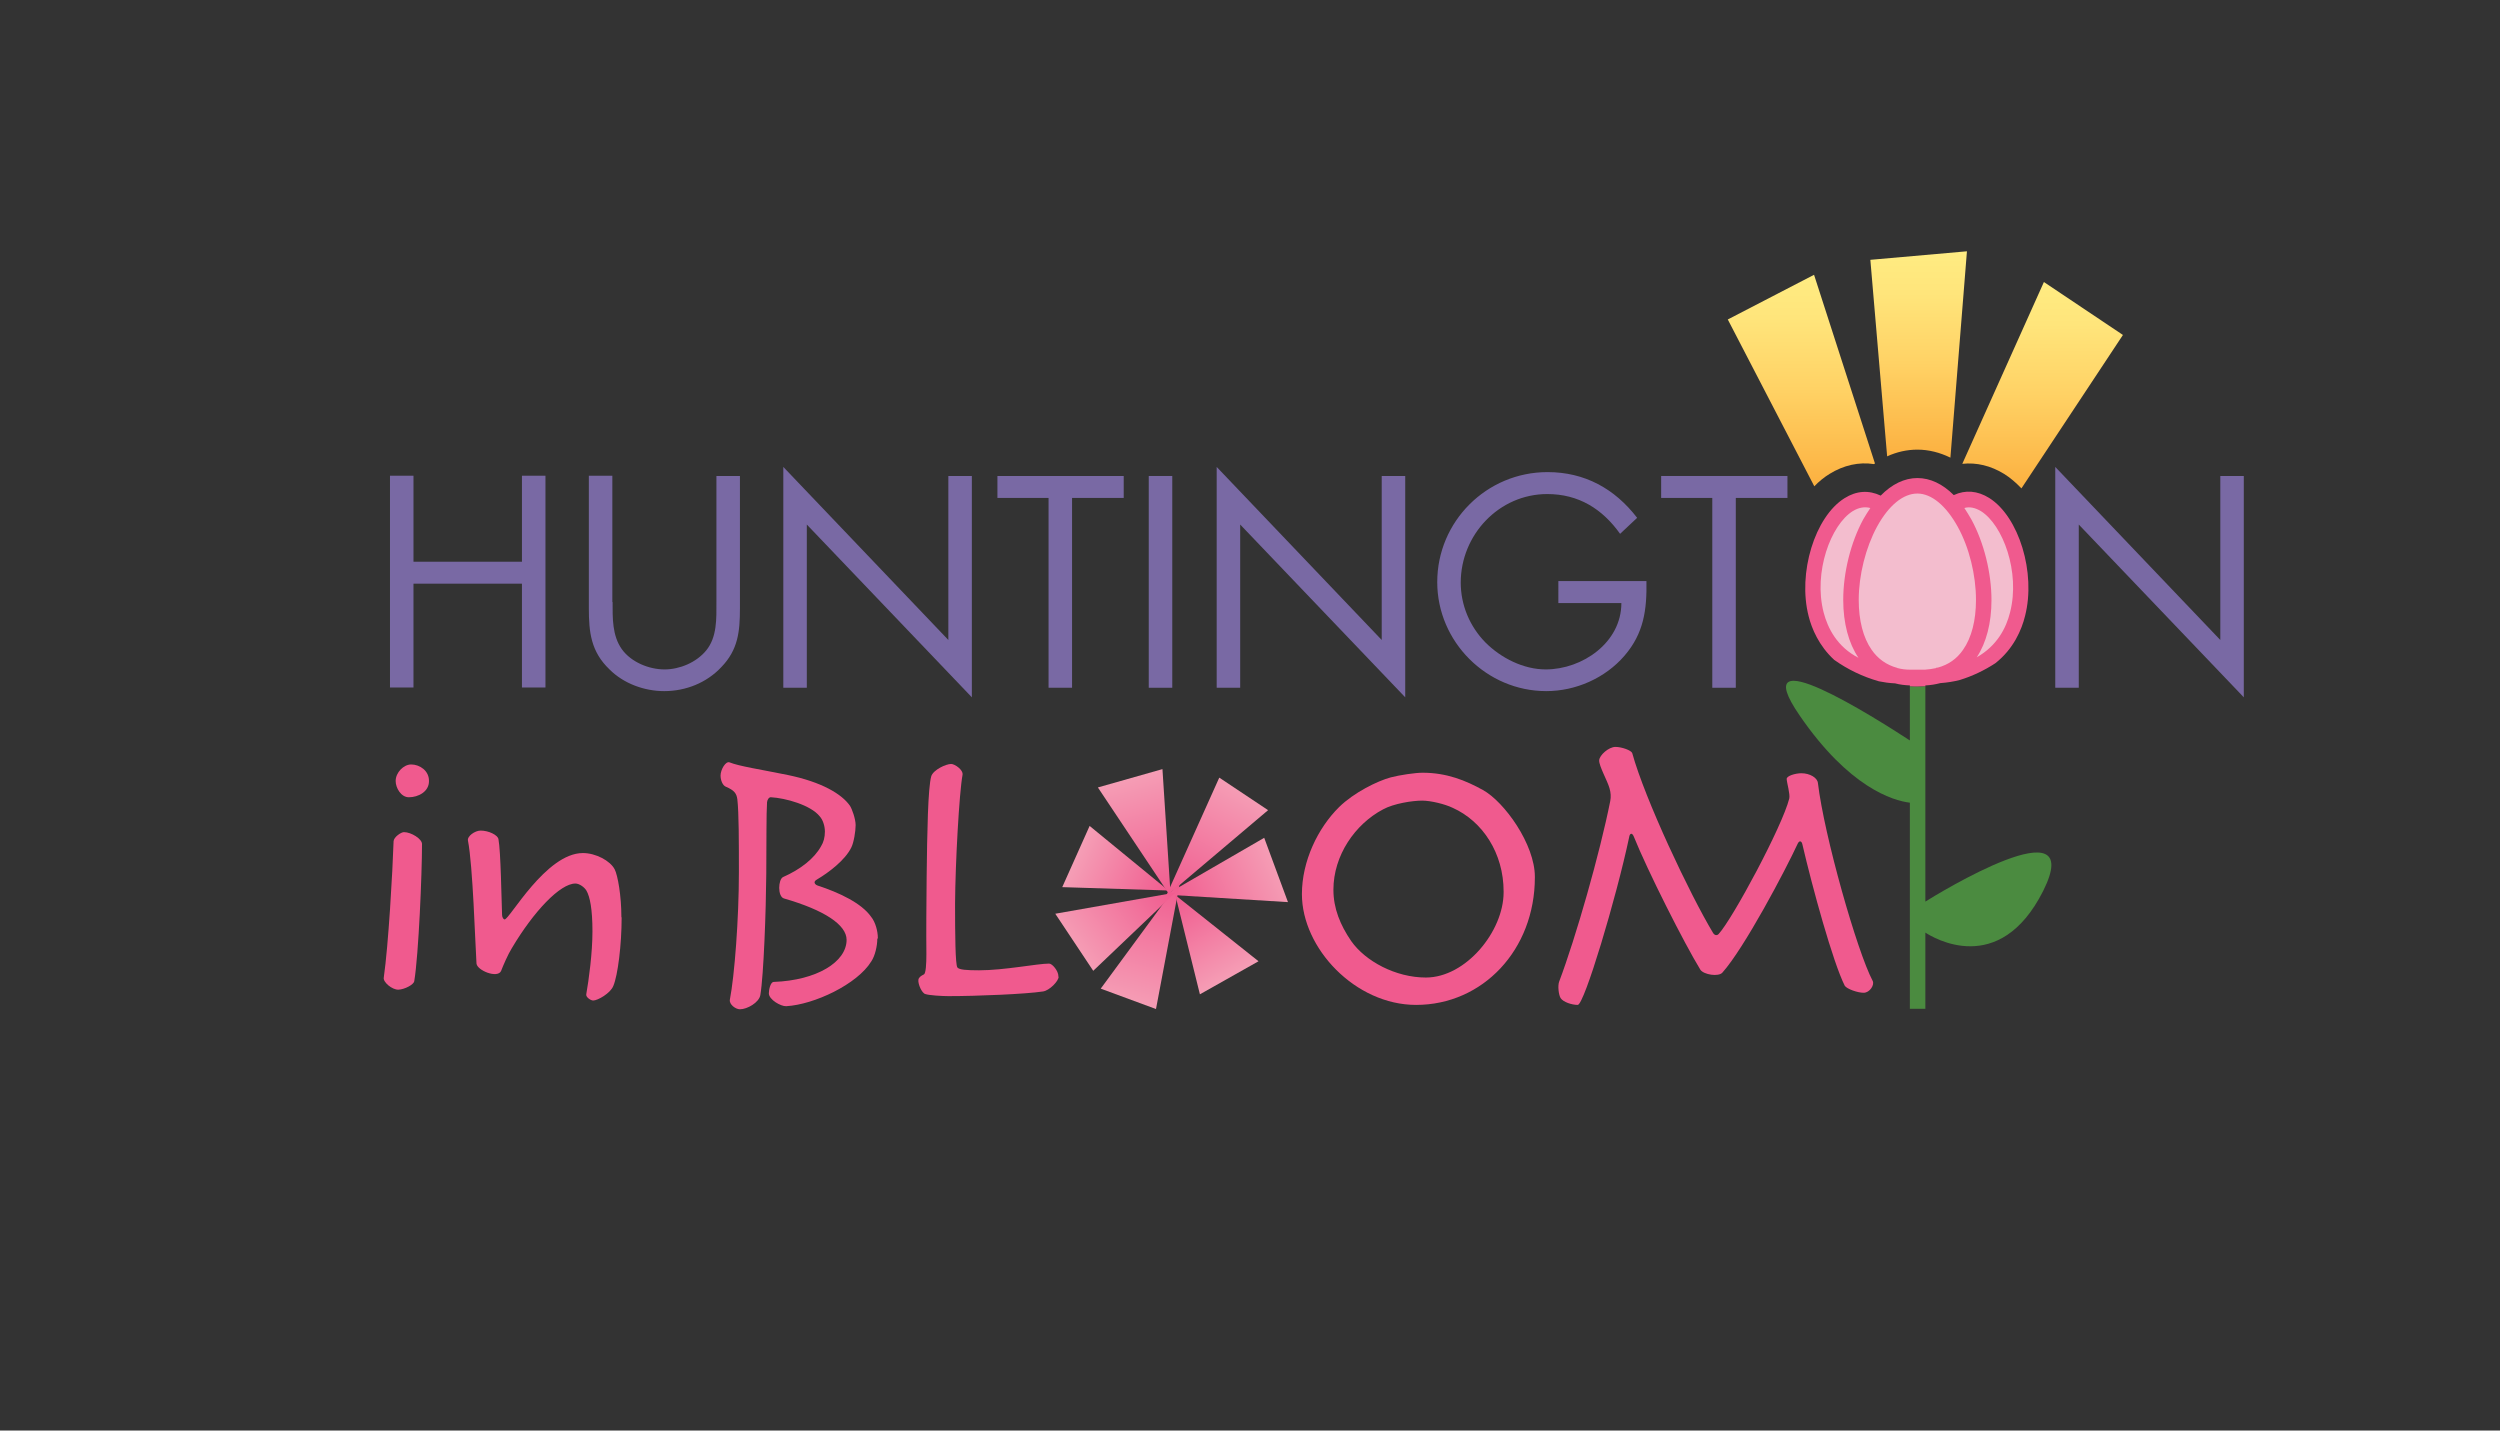 <svg xmlns="http://www.w3.org/2000/svg" xmlns:xlink="http://www.w3.org/1999/xlink" id="Layer_1" x="0px" y="0px" viewBox="0 0 968 553.9" style="enable-background:new 0 0 968 553.9;" xml:space="preserve"><rect x="0" y="0" width="968" height="553.9" fill="#333333" stroke="none"/><style type="text/css">	.st0{fill:#F3BDCE;}	.st1{fill:url(#SVGID_1_);}	.st2{fill:#7969A4;}	.st3{fill:#F05A8E;}	.st4{fill:url(#SVGID_00000102546406775031267840000015930304407312381319_);}	.st5{fill:url(#SVGID_00000181799647072274916550000004145008700456649357_);}	.st6{fill:url(#SVGID_00000021092541373442936140000016705045870681956770_);}	.st7{fill:url(#SVGID_00000021082071028474182140000013676146451266218380_);}	.st8{fill:url(#SVGID_00000129187540948260552990000002766229816039479477_);}	.st9{fill:url(#SVGID_00000133494213189648075490000015459792089266302083_);}	.st10{fill:url(#SVGID_00000120559452054090591970000009329392616575735178_);}	.st11{fill:url(#SVGID_00000015344462841921993480000010823396266512167611_);}	.st12{fill:url(#SVGID_00000067928843314467742830000011153539759128487342_);}	.st13{fill:#4B8B40;}</style><path class="st0" d="M739.3,188.3c-6.8,2.5-13.3,8.2-13.3,8.2l-11.4-1.9c0,0-12.1,9.7-12.1,32.8s15.2,27,15.2,27s12.7,8.5,28,7.6 c15.3-0.9,27-8,29.9-12.2c11.7-18,3.8-39.4,3.8-39.4l-13-17.8l-11,2C755.4,194.6,746.1,185.8,739.3,188.3z"></path><linearGradient id="SVGID_1_" gradientUnits="userSpaceOnUse" x1="790.878" y1="189.119" x2="790.878" y2="109.214">	<stop offset="0" style="stop-color:#FBB040"></stop>	<stop offset="3.609365e-02" style="stop-color:#FCB343"></stop>	<stop offset="0.461" style="stop-color:#FFD265"></stop>	<stop offset="0.797" style="stop-color:#FFE57B"></stop>	<stop offset="1" style="stop-color:#FFEC82"></stop></linearGradient><path class="st1" d="M776,183.5c2.4,1.5,4.6,3.4,6.7,5.6l39.3-59.4l-30.6-20.5l-31.6,70.4C765.3,179,770.8,180.3,776,183.5z"></path><g>	<path class="st2" d="M202.1,217.5v-33.3h9.1v82h-9.1V226h-42v40.2H151v-82h9.1v33.3H202.1z"></path>	<path class="st2" d="M237.2,233.1c0,6.1-0.2,13,3.6,18.3c3.6,5,10.5,7.8,16.5,7.8c5.9,0,12.3-2.7,16.1-7.3c4.3-5.2,4-12.4,4-18.8  v-48.8h9.1v51.3c0,8.9-0.7,16-7.2,22.7c-5.7,6.1-13.8,9.3-22.1,9.3c-7.7,0-15.7-2.9-21.2-8.4c-7.2-6.9-8-14.4-8-23.7v-51.3h9.1  V233.1z"></path>	<path class="st2" d="M303.3,180.8l63.9,67v-63.5h9.1V270l-63.9-66.9v63.2h-9.1V180.8z"></path>	<path class="st2" d="M415.2,266.3H406v-73.5h-19.8v-8.5h48.9v8.5h-20V266.3z"></path>	<path class="st2" d="M453.9,266.3h-9.1v-82h9.1V266.3z"></path>	<path class="st2" d="M471.1,180.8l63.9,67v-63.5h9.1V270l-63.9-66.9v63.2h-9.1V180.8z"></path>	<path class="st2" d="M637.5,225c0.2,11.1-1,20.2-8.5,28.9c-7.5,8.7-18.9,13.7-30.3,13.7c-23.1,0-42.2-19.1-42.2-42.2  c0-23.5,19.1-42.6,42.7-42.6c14.4,0,26,6.4,34.7,17.7l-6.6,6.2c-6.9-9.7-16.1-15.4-28.2-15.4c-18.7,0-33.5,15.8-33.5,34.3  c0,8.7,3.5,17,9.6,23.2c6,6,14.7,10.4,23.3,10.4c14.2,0,29.3-10.4,29.3-25.7h-24.4V225H637.5z"></path>	<path class="st2" d="M672.2,266.3H663v-73.5h-19.8v-8.5h48.9v8.5h-20V266.3z"></path>	<path class="st2" d="M795.8,180.8l63.9,67v-63.5h9.1V270l-63.9-66.9v63.2h-9.1V180.8z"></path></g><g>	<path class="st3" d="M163.4,327c0,11.2-1.3,42.7-3,52.9c-0.2,1.4-3.8,3.2-6.1,3.3c-2.5,0.1-6.1-3-5.7-4.7  c1.8-12.6,3.4-40.7,3.8-52.8c0.1-1.6,2.9-3.5,4-3.5c2.8,0,7,2.6,7,4.6V327z M166.1,302.5c0,4-4.1,6.2-7.8,6.2c-3,0-5.1-3.6-5.1-6.3  c0-3.3,3.1-6.4,6-6.4c3.3,0,6.9,2.4,6.9,6.3V302.5z"></path>	<path class="st3" d="M240.7,355.2c0,10.7-1.5,22.5-3.2,26.5c-1.1,2.9-6.1,5.7-7.8,5.7c-1,0-2.9-1.3-2.7-2.4c1-5.7,2.4-16,2.4-24.4  c0-8.7-1-13.4-2.3-15.7c-0.8-1.4-2.8-2.8-4.3-2.8c-5.9,0-16.1,10.7-24.6,25c-1.5,2.4-3.4,6.8-4.2,8.9c-1.4,2.9-9.2-0.2-9.5-2.9  c-0.5-7.8-1.4-37.9-3.3-47.6c-0.4-1.7,2.7-3.9,4.9-3.9c3.1,0,6.6,1.7,6.9,3.3c0.9,4.5,1.2,24.3,1.4,29.3c0,0.9,0.5,1.8,1,1.8  c1.9,0,16-25.7,30.3-25.7c5,0,10.6,3,12.3,6.3c1.2,2.3,2.6,10.3,2.6,18.4V355.2z"></path>	<path class="st3" d="M339.7,363.4c0,2.9-0.9,6.7-2.3,8.8c-5.4,8.9-22.2,16.8-33,17.4c-2,0.1-6.7-2.5-6.7-5c0-1.3,0.6-4.4,1.9-4.4  c16.6-0.6,28.2-7.7,28.2-16.3c0-5.8-8.6-11.5-24.2-16c-2.6-0.7-2.3-7.4-0.4-8.3c6.8-3,12.1-7.2,14.7-11.9c1-1.6,1.5-3.5,1.5-5.7  c0-2.2-0.8-4.6-2-5.9c-3.5-4.4-13.3-7.1-18.9-7.4c-0.7-0.1-1.4,0.9-1.5,1.9c-0.3,4.4-0.2,15.3-0.3,27.9c-0.1,13.9-1,39.2-2.3,46.8  c-0.5,2.9-5.1,5.5-7.9,5.5c-1.7,0-4.2-1.9-3.9-3.7c1.8-9.2,3.5-31.4,3.5-49.3c0-11.8,0-23.1-0.6-28.3c-0.3-2.3-1.2-3.5-4.5-4.9  c-1.2-0.5-2-2.5-2-4.3c0-2.3,2-5.7,3.5-5.1c3.7,1.5,11.8,2.7,22.6,4.9c13,2.7,20.8,7.3,24,11.9c0.8,1.2,2.2,5.1,2.2,7.5  c0,2.3-0.7,6.8-1.7,8.7c-2.4,4.9-8.8,9.7-13.2,12.3c-0.9,0.5-1,0.9-1,1.2s0.3,0.9,1.2,1.2c8.3,2.7,17,6.8,20.7,12.1  c1.7,2.1,2.6,5.6,2.6,8.2V363.4z"></path>	<path class="st3" d="M409.9,378.2c0,1.7-3.6,5.4-6.1,5.7c-6.5,1-25.3,1.8-36.5,1.8c-2.6,0-7.5-0.3-9-0.8c-1.3-0.3-2.9-3.8-2.7-5.5  c0.1-0.9,0.9-1.5,2.1-2.1c0.8-0.3,1-4.1,1-7.9c-0.1-8.3,0-19.7,0.1-30.1c0.2-16.9,0.5-34.4,1.8-38.8c0.9-2.5,5.7-4.7,7.7-4.7  c1.3,0,4.7,2.2,4.4,4.2c-1.3,7-2.8,34.3-2.9,49.9c0,11.8,0.1,23.6,0.9,24.7c0.7,0.9,3.6,1.1,8.4,1.1c9.8,0,22.6-2.6,27.1-2.6  c1.3,0,3.6,2.9,3.6,4.8V378.2z"></path>	<path class="st3" d="M594.3,339.7c0,28.1-20.2,49.4-46,49.4c-23.5,0-44.2-21.9-44.2-42.9c0-12.7,6.1-25.5,14.4-33.7  c5.7-5.6,14.8-10.1,20-11.5c3.4-0.9,9.5-1.8,12.3-1.8c9.4,0,16.7,3,23.4,6.7c8.3,4.6,20.1,21,20.1,33.6V339.7z M582.2,345.2  c0-14.8-8.1-27.2-19.7-32.4c-3.1-1.5-8.6-2.8-11.8-2.8c-3.8,0-11,1.1-15.2,3.4c-10.8,5.7-19.2,17.8-19.2,31.1  c0,7.2,2.6,13.6,6.9,19.9c5.5,7.8,17.2,14.1,28.9,14.1c15.5,0,30.1-17.9,30.1-33V345.2z"></path>	<path class="st3" d="M721.6,384.4c-2.4,0-6.5-1.5-7.3-2.7c-4.6-9.1-12.6-38.3-16.4-54.7c-0.3-1.5-1.2-1.6-1.8-0.4  c-4.8,10.4-20.7,40.5-29.2,50c-1.5,1.7-7.2,0.8-8.5-1.1c-6.2-10.1-20.5-38.4-25.8-51.6c-0.7-1.7-1.6-1.2-1.8,0.3  c-5,23.6-17.4,64.9-19.9,64.9c-2.3,0-5.6-1.1-6.6-2.6c-0.8-1.2-1.2-4.8-0.6-6.4c6.4-16.9,15.8-49.8,19.8-70  c0.3-1.6,0.2-3.2-0.3-4.9c-0.8-2.9-4.1-8.6-4-10.8c0.1-2,3.7-5.2,6.3-5.2c2.4,0,6.1,1.3,6.5,2.4c4.9,17.8,22.2,54.5,31.4,69.8  c0.5,0.7,1.4,1,2.1,0.2c5.4-5.9,24.6-41.6,27.3-52.4c0.4-1.7-0.9-5.9-1-7.6c0-1.2,3.4-2.2,5.7-2.2c3.2,0,6.2,1.7,6.4,3.8  c2.4,20.3,15.2,65.3,21.2,76.6C725.9,381.3,724,384.4,721.6,384.4z"></path></g><g>			<linearGradient id="SVGID_00000120549153818954937870000011802762507239118505_" gradientUnits="userSpaceOnUse" x1="179.159" y1="290.349" x2="179.159" y2="239.889" gradientTransform="matrix(-0.862 -0.472 -0.48 0.877 751.603 180.577)">		<stop offset="0" style="stop-color:#F05A8E"></stop>		<stop offset="1" style="stop-color:#F59DB5"></stop>	</linearGradient>	<polygon style="fill:url(#SVGID_00000120549153818954937870000011802762507239118505_);" points="451.4,347.2 491,313.7   472.1,301.1  "></polygon>			<linearGradient id="SVGID_00000157265805836563178660000011926862706832558224_" gradientUnits="userSpaceOnUse" x1="798.424" y1="512.964" x2="798.424" y2="464.515" gradientTransform="matrix(0.787 -0.223 0.273 0.962 -317.266 32.389)">		<stop offset="0" style="stop-color:#F05A8E"></stop>		<stop offset="1" style="stop-color:#F59DB5"></stop>	</linearGradient>	<polygon style="fill:url(#SVGID_00000157265805836563178660000011926862706832558224_);" points="453.3,347.2 425.1,304.9   450.1,297.8  "></polygon>			<linearGradient id="SVGID_00000062905638896752600230000013119814662490264497_" gradientUnits="userSpaceOnUse" x1="276.48" y1="112.8" x2="276.48" y2="62.335" gradientTransform="matrix(-0.464 -1.044 -0.791 0.352 672.607 603.086)">		<stop offset="0" style="stop-color:#F05A8E"></stop>		<stop offset="1" style="stop-color:#F59DB5"></stop>	</linearGradient>	<polygon style="fill:url(#SVGID_00000062905638896752600230000013119814662490264497_);" points="451.5,346.4 498.7,349.3   489.5,324.4  "></polygon>			<linearGradient id="SVGID_00000127010021670731687570000016573491517551249041_" gradientUnits="userSpaceOnUse" x1="694.412" y1="380.049" x2="694.412" y2="329.576" gradientTransform="matrix(0.948 0.258 0.262 -0.965 -307.911 526.854)">		<stop offset="0" style="stop-color:#F05A8E"></stop>		<stop offset="1" style="stop-color:#F59DB5"></stop>	</linearGradient>	<polygon style="fill:url(#SVGID_00000127010021670731687570000016573491517551249041_);" points="457,340.9 426.2,382.8   447.6,390.7  "></polygon>			<linearGradient id="SVGID_00000175286207332681078560000013412629060784215479_" gradientUnits="userSpaceOnUse" x1="283.585" y1="153.395" x2="283.585" y2="104.935" gradientTransform="matrix(-0.713 0.4 -0.385 -0.686 718.64 337.043)">		<stop offset="0" style="stop-color:#F05A8E"></stop>		<stop offset="1" style="stop-color:#F59DB5"></stop>	</linearGradient>	<polygon style="fill:url(#SVGID_00000175286207332681078560000013412629060784215479_);" points="455.1,346.6 487.3,372.2   464.6,385  "></polygon>			<linearGradient id="SVGID_00000022523534859524439650000017134155096041269424_" gradientUnits="userSpaceOnUse" x1="582.691" y1="544.428" x2="582.691" y2="493.967" gradientTransform="matrix(0.695 0.906 0.687 -0.527 -329.254 97.496)">		<stop offset="0" style="stop-color:#F05A8E"></stop>		<stop offset="1" style="stop-color:#F59DB5"></stop>	</linearGradient>	<polygon style="fill:url(#SVGID_00000022523534859524439650000017134155096041269424_);" points="455.1,345.6 408.6,353.8   423.3,375.9  "></polygon>			<linearGradient id="SVGID_00000059997193969050436600000014448108022768111767_" gradientUnits="userSpaceOnUse" x1="610.564" y1="689.034" x2="610.564" y2="640.577" gradientTransform="matrix(0.333 -0.747 0.719 0.32 -246.7 583.053)">		<stop offset="0" style="stop-color:#F05A8E"></stop>		<stop offset="1" style="stop-color:#F59DB5"></stop>	</linearGradient>	<polygon style="fill:url(#SVGID_00000059997193969050436600000014448108022768111767_);" points="452.4,344.8 411.3,343.5   421.9,319.8  "></polygon></g><linearGradient id="SVGID_00000038380527633827902960000011258720644350340286_" gradientUnits="userSpaceOnUse" x1="742.877" y1="177.255" x2="742.877" y2="97.394">	<stop offset="0" style="stop-color:#FBB040"></stop>	<stop offset="3.609365e-02" style="stop-color:#FCB343"></stop>	<stop offset="0.461" style="stop-color:#FFD265"></stop>	<stop offset="0.797" style="stop-color:#FFE57B"></stop>	<stop offset="1" style="stop-color:#FFEC82"></stop></linearGradient><path style="fill:url(#SVGID_00000038380527633827902960000011258720644350340286_);" d="M742.4,174.1c4.4,0,8.7,1.1,12.8,3.1 l6.4-79.9l-37.4,3.3l6.5,76.1C734.4,175,738.4,174.1,742.4,174.1z"></path><linearGradient id="SVGID_00000058573198584477031870000006060740846515285917_" gradientUnits="userSpaceOnUse" x1="697.483" y1="188.273" x2="697.483" y2="106.363">	<stop offset="0" style="stop-color:#FBB040"></stop>	<stop offset="3.609365e-02" style="stop-color:#FCB343"></stop>	<stop offset="0.461" style="stop-color:#FFD265"></stop>	<stop offset="0.797" style="stop-color:#FFE57B"></stop>	<stop offset="1" style="stop-color:#FFEC82"></stop></linearGradient><path style="fill:url(#SVGID_00000058573198584477031870000006060740846515285917_);" d="M708.4,183.5c5.5-3.4,11.4-4.7,17.2-3.8 c0.1-0.1,0.2-0.2,0.4-0.2l-23.6-73.1L669,123.7l33.5,64.6C704.3,186.4,706.3,184.8,708.4,183.5z"></path><g>	<path class="st13" d="M745.5,349.1v-83.4c-1,0.1-2,0.1-3.1,0.1c-1,0-2,0-2.9-0.1v21c-13.2-8.6-64.3-41.1-42.7-9.7  c19.1,27.9,36.1,33,42.7,33.8v79.8h6v-29.5c2.9,1.9,28.6,17.6,45.6-16.1C808.4,310.5,749.9,346.3,745.5,349.1z"></path>	<path class="st3" d="M745.5,265.7v-0.3c2-0.1,3.9-0.4,5.8-0.9c2.7-0.2,5.2-0.6,7.5-1.2c4.9-1.5,9.5-3.7,13.8-6.5  c7.1-5.6,10.2-13,11.5-18.3c4.3-16.7-2.4-38.5-13.9-45.7c-4.5-2.8-9.2-3.2-13.7-1.1c-4.3-4.3-9.1-6.6-14.1-6.6  c-5,0-9.9,2.4-14.2,6.8c-4.6-2.2-9.4-1.9-14,1c-11.5,7.2-18.2,29-13.9,45.7c1.2,4.8,4,11.5,9.9,16.9c5.2,3.7,11,6.5,17.3,8.3  c2,0.4,4,0.7,6.3,0.8c1.8,0.5,3.7,0.7,5.7,0.8v0.3c1,0.1,1.9,0.1,2.9,0.1C743.4,265.8,744.4,265.7,745.5,265.7z M767,197.9  c8.5,5.3,15.3,23.6,11.3,39.2c-1.5,6.1-5.1,13-12.9,17.4c3.7-5.6,5.7-13.3,5.7-22.1c0-10.6-2.9-22.3-7.8-31.3  c-0.9-1.6-1.8-3-2.7-4.4C762.7,196.1,764.8,196.6,767,197.9z M706.1,237.1c-4-15.6,2.8-33.9,11.3-39.2c2.3-1.4,4.6-1.8,6.8-1.2  c-0.9,1.3-1.8,2.8-2.7,4.3c-4.9,9-7.8,20.7-7.8,31.3c0,9,2.1,16.8,5.9,22.4C711.4,250.5,707.7,243.3,706.1,237.1z M734.8,258.7  L734.8,258.7c-0.1,0-0.1,0-0.2-0.1c-4.1-1.1-7.5-3.5-9.9-7c-3.3-4.7-5-11.4-5-19.3c0-9.6,2.7-20.3,7.1-28.4  c4.5-8.2,10.1-12.8,15.6-12.8c5.5,0,11.1,4.7,15.6,12.8c4.5,8.1,7.1,18.8,7.1,28.4c0,7.9-1.7,14.6-5,19.3c-2.4,3.5-5.7,5.8-9.8,6.9  c-0.2,0-0.5,0-0.7,0.1l0,0.1c-1.4,0.3-2.8,0.5-4.3,0.6h-5.6C737.9,259.3,736.3,259.1,734.8,258.7z"></path></g></svg>